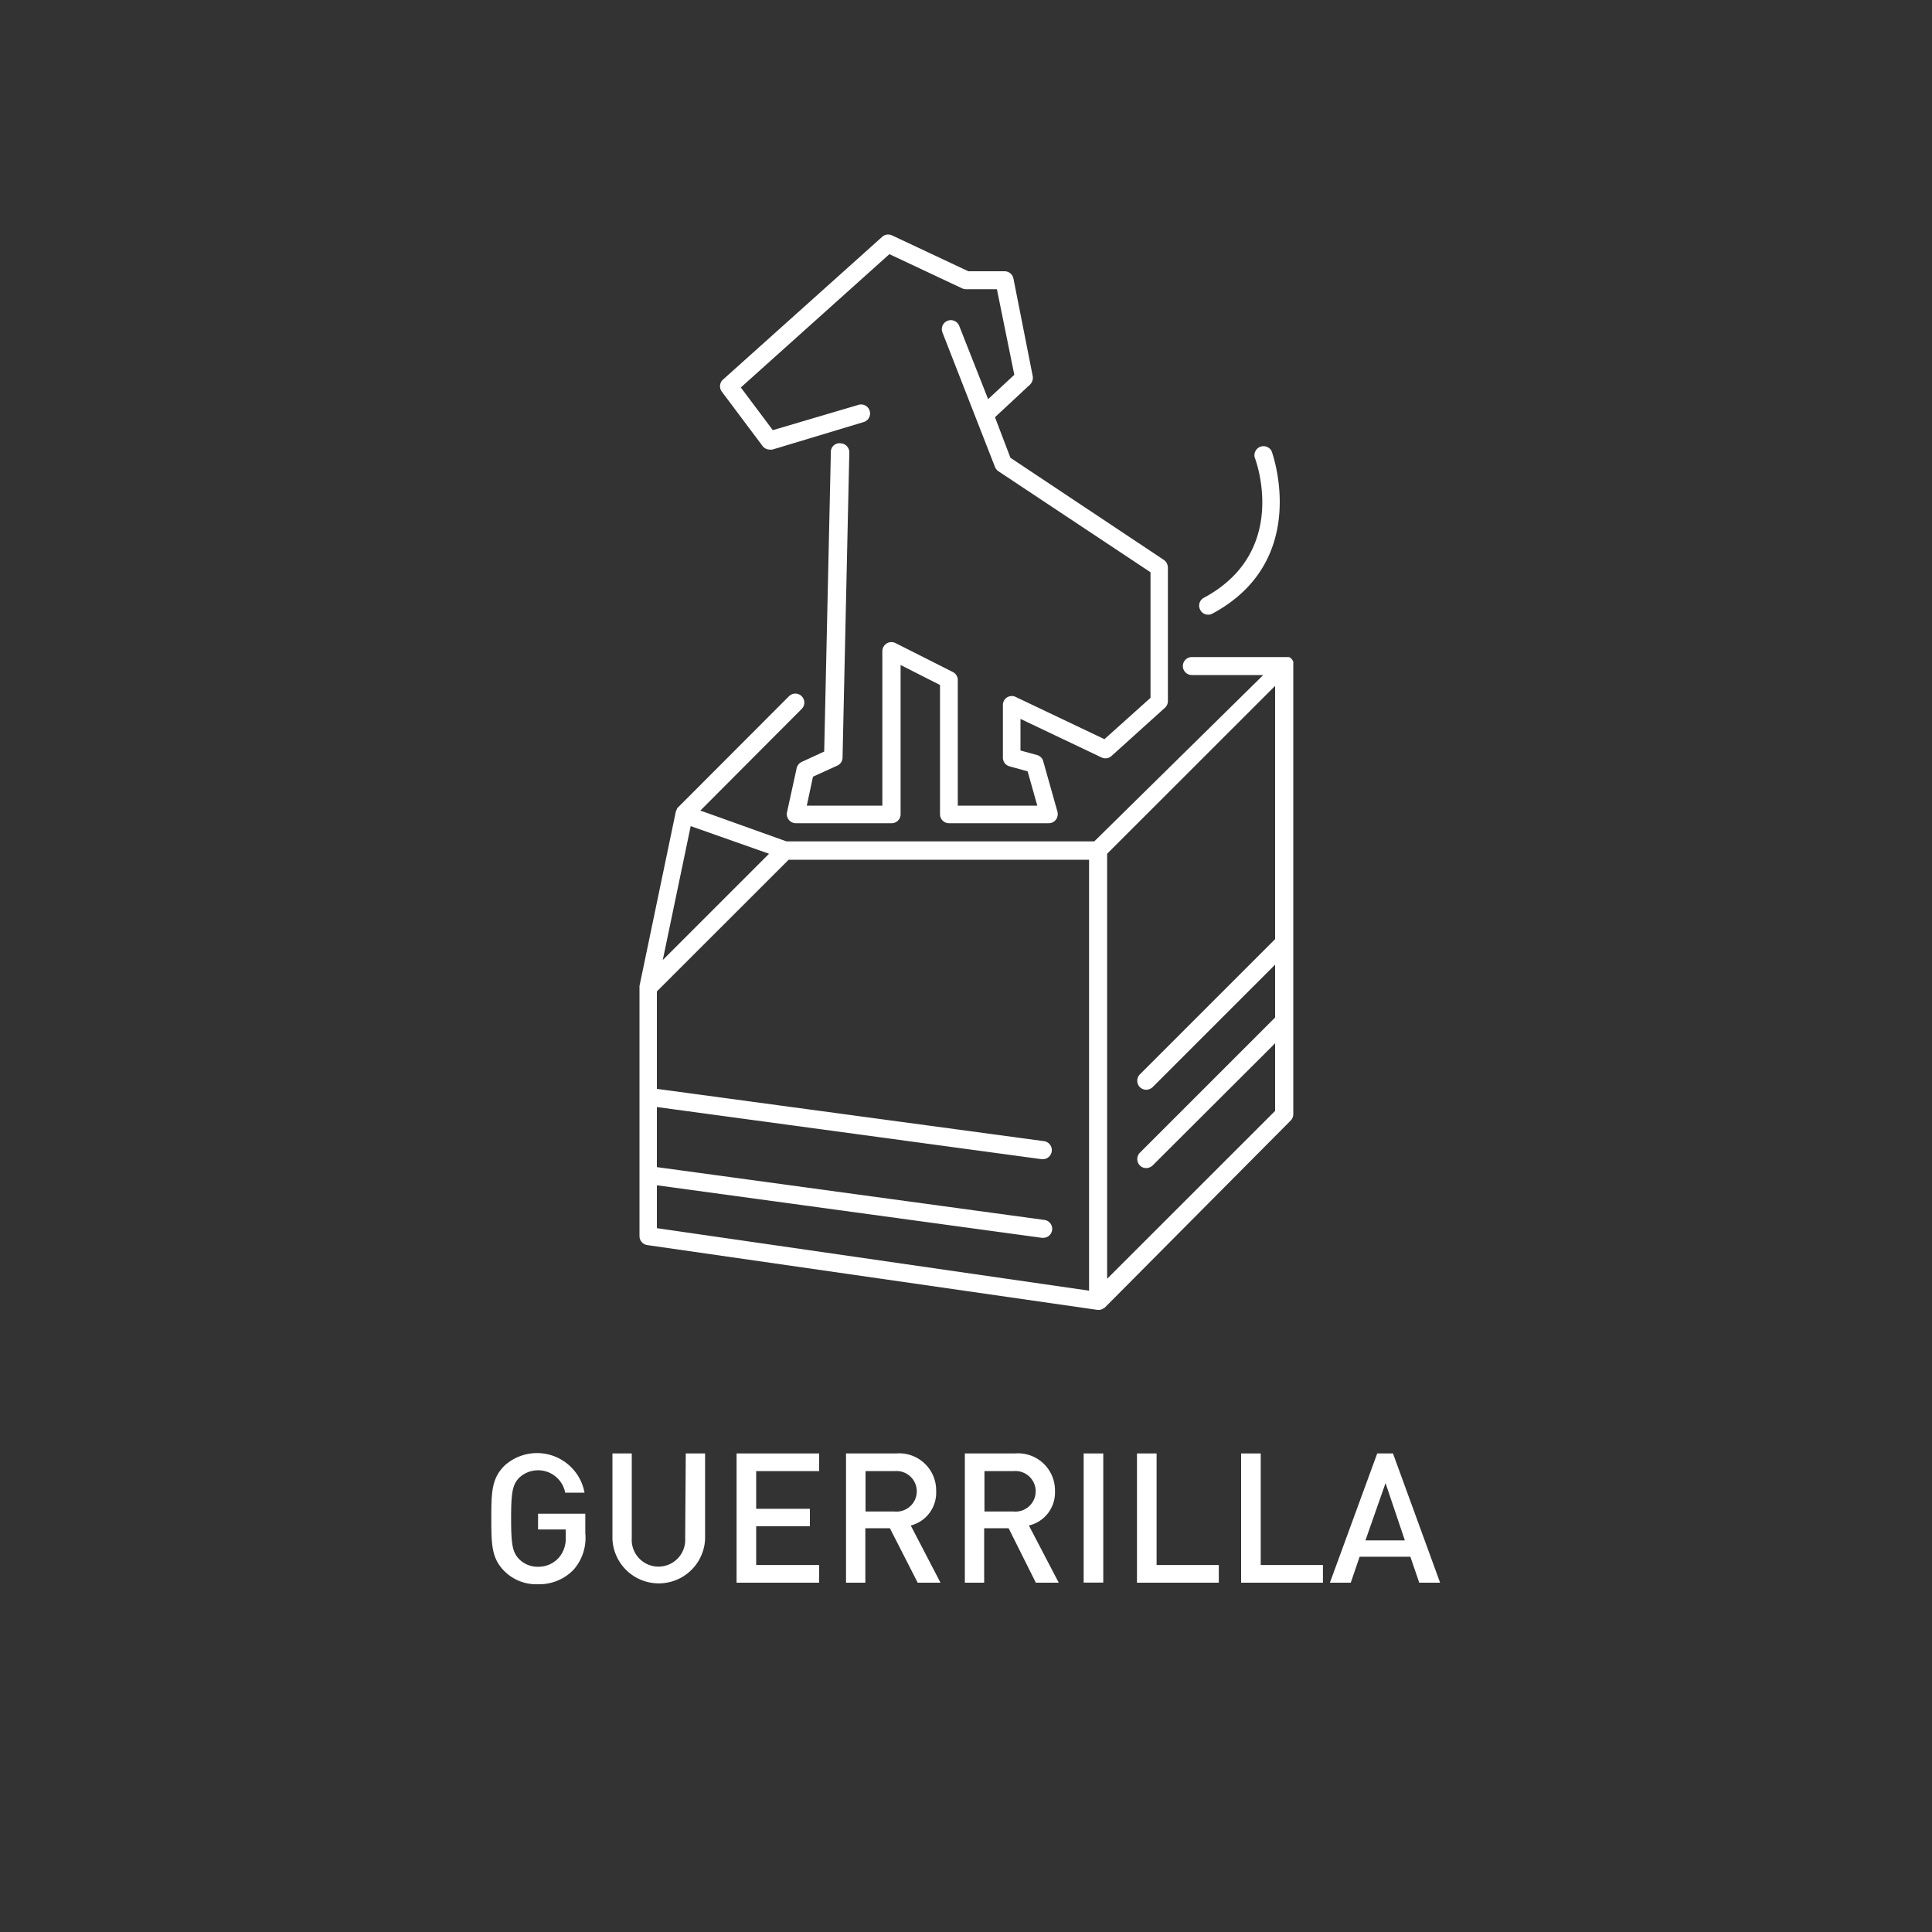 <svg id="Layer_1" data-name="Layer 1" xmlns="http://www.w3.org/2000/svg" viewBox="0 0 200 200"><rect x="0" y="0" width="200" height="200" fill="#333333" stroke="none"/><defs><style>.cls-1{fill:#fff;}</style></defs><path class="cls-1" d="M55.7,158.33h2.86v.76a3,3,0,0,1-.66,2.1,2.81,2.81,0,0,1-2.2,1,2.69,2.69,0,0,1-2-.83c-.65-.71-.79-1.52-.79-4.17s.14-3.45.79-4.17a2.86,2.86,0,0,1,4.81,1.5h2a5,5,0,0,0-8.3-2.78c-1.3,1.32-1.35,2.65-1.35,5.45s.05,4.13,1.35,5.45A4.67,4.67,0,0,0,55.7,164a4.92,4.92,0,0,0,3.69-1.52,5,5,0,0,0,1.2-3.78v-2H55.7Z"/><path class="cls-1" d="M70.93,159.24a2.77,2.77,0,1,1-5.53,0v-8.78h-2v8.87a4.8,4.8,0,0,0,9.59,0v-8.87h-2Z"/><polygon class="cls-1" points="76.25 163.84 84.8 163.84 84.8 162.01 78.28 162.01 78.28 158 83.84 158 83.84 156.19 78.28 156.19 78.28 152.29 84.8 152.29 84.8 150.46 76.25 150.46 76.25 163.84"/><path class="cls-1" d="M96.91,154.37a3.83,3.83,0,0,0-4.15-3.91H87.58v13.38h2V158.2h2.54L95,163.84h2.36l-3.08-5.92A3.5,3.5,0,0,0,96.91,154.37Zm-7.31,2.1v-4.18h3a2.1,2.1,0,1,1,0,4.18Z"/><path class="cls-1" d="M109.21,154.37a3.83,3.83,0,0,0-4.15-3.91H99.88v13.38h2V158.2h2.53l2.82,5.64h2.37l-3.09-5.92A3.5,3.5,0,0,0,109.21,154.37Zm-7.3,2.1v-4.18h3a2.1,2.1,0,1,1,0,4.18Z"/><rect class="cls-1" x="112.18" y="150.46" width="2.03" height="13.37"/><polygon class="cls-1" points="119.73 150.46 117.7 150.46 117.7 163.84 126.17 163.84 126.17 162.01 119.73 162.01 119.73 150.46"/><polygon class="cls-1" points="130.51 150.46 128.48 150.46 128.48 163.84 136.95 163.84 136.95 162.01 130.51 162.01 130.51 150.46"/><path class="cls-1" d="M144.2,150.46h-1.63l-4.9,13.38h2.16l.92-2.69H146l.92,2.69h2.16Zm-2.85,9,2.08-5.93,2,5.93Z"/><path class="cls-1" d="M133.61,116a.94.94,0,0,0,.27-.66V68.75a.08.08,0,0,0,0,0,.68.68,0,0,0,0-.14.61.61,0,0,0,0-.13.06.06,0,0,0,0,0,.35.35,0,0,0-.05-.08.75.75,0,0,0-.07-.12l-.09-.1-.1-.09-.12-.07-.07,0h-.05l-.12,0-.15,0h-9.68a.93.93,0,0,0,0,1.86h7.39L113.28,87.1H81.42L72.5,83.91,83,73.38a.93.93,0,0,0-1.31-1.32L70.14,83.63l-.07.09,0,.06a.81.81,0,0,0-.12.29s0,0,0,0l-3.75,18a.27.27,0,0,0,0,.09.44.44,0,0,0,0,.1v25.7a.94.94,0,0,0,.8.93l46.61,6.71h.14a1,1,0,0,0,.34-.07l.09-.06.18-.1,0,0,0,0Zm-19,16.38v-44L132,71V97.22l-14,14a.94.94,0,0,0,0,1.32.93.93,0,0,0,.66.27,1,1,0,0,0,.66-.27L132,99.86v5.47l-14,14a.94.94,0,0,0,0,1.32.93.93,0,0,0,.66.27,1,1,0,0,0,.66-.27L132,108v7Zm-35-44-11,11,2.89-13.86ZM68,122.7l39.86,5.44H108a.93.93,0,0,0,.13-1.85L68,120.82V114.6L107.84,120H108a.94.94,0,0,0,.13-1.86L68,112.72V102.63L81.64,89h31.1v44.61L68,127.14Z"/><path class="cls-1" d="M78.94,46.17a.93.93,0,0,0,.75.37.84.84,0,0,0,.27,0l9.45-2.85a.93.93,0,1,0-.54-1.78L80,44.53l-3.31-4.42,15.38-13.8,7.53,3.54a.93.93,0,0,0,.4.09h3.2L105,38.8l-2.71,2.52L99.3,33.74a.93.93,0,0,0-1.74.67L103,48.34a1,1,0,0,0,.35.44L119.1,59.24v13l-4.77,4.28-9.18-4.37a.92.92,0,0,0-1.33.84v5.44a.93.93,0,0,0,.68.9l1.88.52,1,3.55H99.15v-13a.92.92,0,0,0-.51-.83l-5.94-3a.94.94,0,0,0-1.36.83v16H83.52l.64-3,2.51-1.14a.92.92,0,0,0,.55-.82l.7-31.55a.94.94,0,0,0-.91-1,.89.89,0,0,0-1,.91l-.69,31L83,78.87a.94.94,0,0,0-.53.65l-1,4.57a.94.94,0,0,0,.91,1.13h9.92a.93.93,0,0,0,.93-.93V68.84l4.08,2.07V84.29a.93.93,0,0,0,.93.93h10.33a.94.94,0,0,0,.74-.37,1,1,0,0,0,.16-.81L108,78.82a.92.92,0,0,0-.65-.66l-1.71-.47V74.42l8.41,4a.93.93,0,0,0,1-.15l5.54-5a.93.93,0,0,0,.31-.69V58.74a1,1,0,0,0-.42-.78L104.6,47.39,103,43.19l3.63-3.38a1,1,0,0,0,.28-.86l-2-10.12a.94.94,0,0,0-.92-.75h-3.75l-7.91-3.72a.93.93,0,0,0-1,.15L74.85,39.29a.93.93,0,0,0-.13,1.25Z"/><path class="cls-1" d="M125.07,63.63a.87.87,0,0,0,.44-.11c10.26-5.52,6.17-16.7,6.13-16.81a.94.94,0,0,0-1.75.66c.16.39,3.58,9.75-5.26,14.51a.92.92,0,0,0-.38,1.26A.91.91,0,0,0,125.07,63.63Z"/></svg>